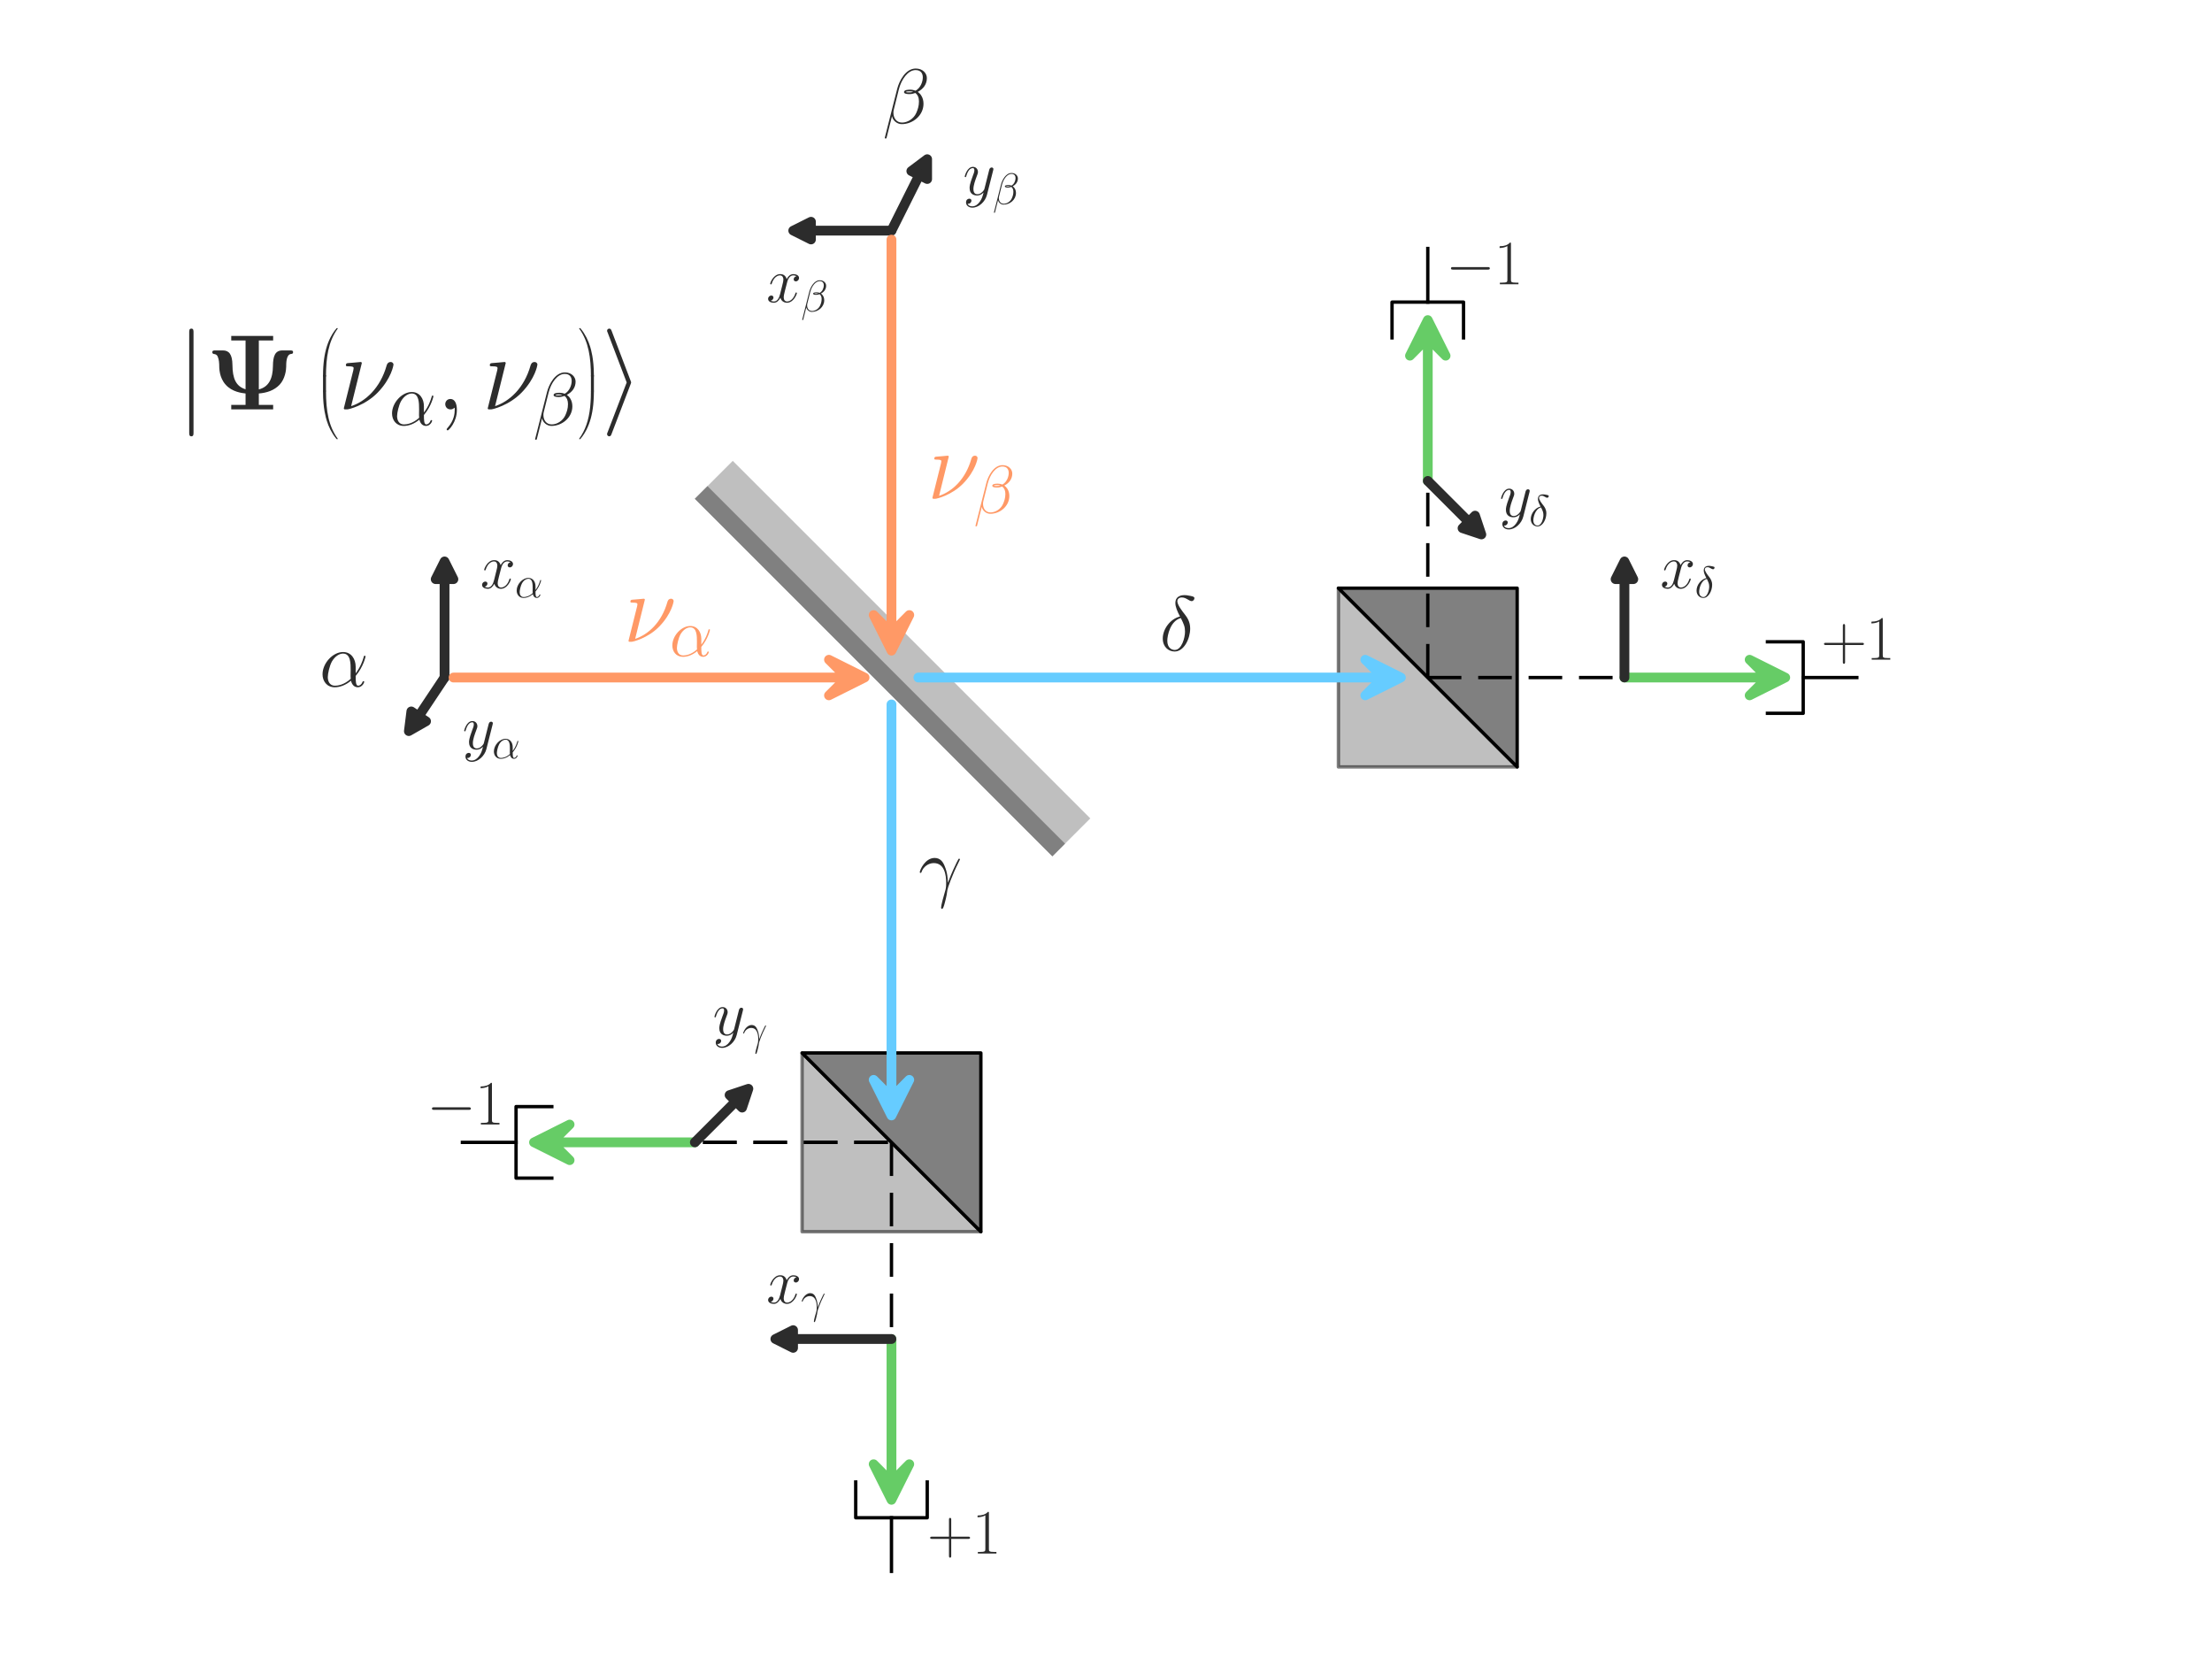 <?xml version="1.0" encoding="utf-8" standalone="no"?>
<!DOCTYPE svg PUBLIC "-//W3C//DTD SVG 1.1//EN"
  "http://www.w3.org/Graphics/SVG/1.1/DTD/svg11.dtd">
<svg xmlns:xlink="http://www.w3.org/1999/xlink" width="460.8pt" height="345.6pt" viewBox="0 0 460.8 345.6" xmlns="http://www.w3.org/2000/svg" version="1.1">
 <defs>
  <style type="text/css">*{stroke-linejoin: round; stroke-linecap: butt}</style>
 </defs>
 <g id="figure_1">
  <g id="patch_1">
   <path d="M 0 345.6 
L 460.8 345.6 
L 460.8 0 
L 0 0 
z
" style="fill: #ffffff"/>
  </g>
  <g id="axes_1">
   <g id="patch_2">
    <path d="M 144.745 103.903 
L 219.228 178.386 
L 221.861 175.753 
L 147.378 101.27 
z
" clip-path="url(#p3d6e5006b4)" style="fill: #808080"/>
   </g>
   <g id="patch_3">
    <path d="M 144.745 103.903 
L 219.228 178.386 
L 227.128 170.486 
L 152.645 96.003 
z
" clip-path="url(#p3d6e5006b4)" style="fill: #808080; opacity: 0.5"/>
   </g>
   <g id="patch_4">
    <path d="M 167.09 256.593 
L 204.331 256.593 
L 167.09 219.352 
z
" clip-path="url(#p3d6e5006b4)" style="fill: #808080; opacity: 0.5; stroke: #000000; stroke-width: 0.7; stroke-linejoin: miter"/>
   </g>
   <g id="patch_5">
    <path d="M 204.331 219.352 
L 167.09 219.352 
L 204.331 256.593 
z
" clip-path="url(#p3d6e5006b4)" style="fill: #808080; stroke: #000000; stroke-width: 0.7; stroke-linejoin: miter"/>
   </g>
   <g id="patch_6">
    <path d="M 278.814 159.766 
L 316.055 159.766 
L 278.814 122.524 
z
" clip-path="url(#p3d6e5006b4)" style="fill: #808080; opacity: 0.5; stroke: #000000; stroke-width: 0.7; stroke-linejoin: miter"/>
   </g>
   <g id="patch_7">
    <path d="M 316.055 122.524 
L 278.814 122.524 
L 316.055 159.766 
z
" clip-path="url(#p3d6e5006b4)" style="fill: #808080; stroke: #000000; stroke-width: 0.7; stroke-linejoin: miter"/>
   </g>
   <g id="line2d_1">
    <path d="M 114.952 245.421 
L 107.503 245.421 
L 107.503 230.524 
L 114.952 230.524 
" clip-path="url(#p3d6e5006b4)" style="fill: none; stroke: #000000; stroke-width: 0.7; stroke-linecap: square"/>
   </g>
   <g id="line2d_2">
    <path d="M 107.503 237.972 
L 96.331 237.972 
" clip-path="url(#p3d6e5006b4)" style="fill: none; stroke: #000000; stroke-width: 0.7; stroke-linecap: square"/>
   </g>
   <g id="line2d_3">
    <path d="M 178.262 308.731 
L 178.262 316.179 
L 193.159 316.179 
L 193.159 308.731 
" clip-path="url(#p3d6e5006b4)" style="fill: none; stroke: #000000; stroke-width: 0.7; stroke-linecap: square"/>
   </g>
   <g id="line2d_4">
    <path d="M 185.71 316.179 
L 185.71 327.352 
" clip-path="url(#p3d6e5006b4)" style="fill: none; stroke: #000000; stroke-width: 0.7; stroke-linecap: square"/>
   </g>
   <g id="line2d_5">
    <path d="M 114.952 237.972 
L 185.71 237.972 
" clip-path="url(#p3d6e5006b4)" style="fill: none; stroke-dasharray: 7,3.5; stroke-dashoffset: 0; stroke: #000000; stroke-width: 0.7"/>
   </g>
   <g id="line2d_6">
    <path d="M 114.952 237.972 
L 185.71 237.972 
" clip-path="url(#p3d6e5006b4)" style="fill: none; stroke-dasharray: 7,3.5; stroke-dashoffset: 0; stroke: #000000; stroke-width: 0.7"/>
   </g>
   <g id="line2d_7">
    <path d="M 185.71 237.972 
L 185.71 308.731 
" clip-path="url(#p3d6e5006b4)" style="fill: none; stroke-dasharray: 7,3.5; stroke-dashoffset: 0; stroke: #000000; stroke-width: 0.7"/>
   </g>
   <g id="line2d_8">
    <path d="M 368.193 148.593 
L 375.641 148.593 
L 375.641 133.697 
L 368.193 133.697 
" clip-path="url(#p3d6e5006b4)" style="fill: none; stroke: #000000; stroke-width: 0.7; stroke-linecap: square"/>
   </g>
   <g id="line2d_9">
    <path d="M 375.641 141.145 
L 386.814 141.145 
" clip-path="url(#p3d6e5006b4)" style="fill: none; stroke: #000000; stroke-width: 0.7; stroke-linecap: square"/>
   </g>
   <g id="line2d_10">
    <path d="M 289.986 70.386 
L 289.986 62.938 
L 304.883 62.938 
L 304.883 70.386 
" clip-path="url(#p3d6e5006b4)" style="fill: none; stroke: #000000; stroke-width: 0.7; stroke-linecap: square"/>
   </g>
   <g id="line2d_11">
    <path d="M 297.434 62.938 
L 297.434 51.766 
" clip-path="url(#p3d6e5006b4)" style="fill: none; stroke: #000000; stroke-width: 0.7; stroke-linecap: square"/>
   </g>
   <g id="line2d_12">
    <path d="M 297.434 141.145 
L 368.193 141.145 
" clip-path="url(#p3d6e5006b4)" style="fill: none; stroke-dasharray: 7,3.5; stroke-dashoffset: 0; stroke: #000000; stroke-width: 0.7"/>
   </g>
   <g id="line2d_13">
    <path d="M 297.434 141.145 
L 297.434 70.386 
" clip-path="url(#p3d6e5006b4)" style="fill: none; stroke-dasharray: 7,3.5; stroke-dashoffset: 0; stroke: #000000; stroke-width: 0.7"/>
   </g>
   <g id="patch_8">
    <path d="M 92.607 116.938 
L 94.469 120.662 
L 92.626 120.662 
L 92.626 141.145 
L 92.588 141.145 
L 92.588 120.662 
L 90.745 120.662 
z
" clip-path="url(#p3d6e5006b4)" style="fill: #2c2c2c; stroke: #2c2c2c; stroke-width: 2; stroke-linejoin: miter"/>
   </g>
   <g id="patch_9">
    <path d="M 85.159 152.317 
L 85.675 148.186 
L 87.209 149.208 
L 92.591 141.134 
L 92.622 141.155 
L 87.24 149.229 
L 88.774 150.251 
z
" clip-path="url(#p3d6e5006b4)" style="fill: #2c2c2c; stroke: #2c2c2c; stroke-width: 2; stroke-linejoin: miter"/>
   </g>
   <g id="patch_10">
    <path d="M 180.124 141.145 
L 172.676 144.869 
L 176.4 141.163 
L 94.469 141.163 
L 94.469 141.126 
L 176.4 141.126 
L 172.676 137.421 
z
" clip-path="url(#p3d6e5006b4)" style="fill: #ff9966; stroke: #ff9966; stroke-width: 2; stroke-linejoin: miter"/>
   </g>
   <g id="patch_11">
    <path d="M 165.228 48.041 
L 168.952 46.179 
L 168.952 48.023 
L 185.71 48.023 
L 185.71 48.06 
L 168.952 48.06 
L 168.952 49.903 
z
" clip-path="url(#p3d6e5006b4)" style="fill: #2c2c2c; stroke: #2c2c2c; stroke-width: 2; stroke-linejoin: miter"/>
   </g>
   <g id="patch_12">
    <path d="M 193.159 33.145 
L 193.159 37.309 
L 191.51 36.484 
L 185.727 48.05 
L 185.694 48.033 
L 191.476 36.467 
L 189.828 35.643 
z
" clip-path="url(#p3d6e5006b4)" style="fill: #2c2c2c; stroke: #2c2c2c; stroke-width: 2; stroke-linejoin: miter"/>
   </g>
   <g id="patch_13">
    <path d="M 185.71 135.559 
L 181.986 128.11 
L 185.692 131.834 
L 185.692 49.903 
L 185.729 49.903 
L 185.729 131.834 
L 189.434 128.11 
z
" clip-path="url(#p3d6e5006b4)" style="fill: #ff9966; stroke: #ff9966; stroke-width: 2; stroke-linejoin: miter"/>
   </g>
   <g id="patch_14">
    <path d="M 185.71 232.386 
L 181.986 224.938 
L 185.692 228.662 
L 185.692 146.731 
L 185.729 146.731 
L 185.729 228.662 
L 189.434 224.938 
z
" clip-path="url(#p3d6e5006b4)" style="fill: #66ccff; stroke: #66ccff; stroke-width: 2; stroke-linejoin: miter"/>
   </g>
   <g id="patch_15">
    <path d="M 111.228 237.972 
L 118.676 234.248 
L 114.952 237.954 
L 144.745 237.954 
L 144.745 237.991 
L 114.952 237.991 
L 118.676 241.697 
z
" clip-path="url(#p3d6e5006b4)" style="fill: #66cc66; stroke: #66cc66; stroke-width: 2; stroke-linejoin: miter"/>
   </g>
   <g id="patch_16">
    <path d="M 185.71 312.455 
L 181.986 305.007 
L 185.692 308.731 
L 185.692 278.938 
L 185.729 278.938 
L 185.729 308.731 
L 189.434 305.007 
z
" clip-path="url(#p3d6e5006b4)" style="fill: #66cc66; stroke: #66cc66; stroke-width: 2; stroke-linejoin: miter"/>
   </g>
   <g id="patch_17">
    <path d="M 161.503 278.938 
L 165.228 277.076 
L 165.228 278.919 
L 185.71 278.919 
L 185.71 278.957 
L 165.228 278.957 
L 165.228 280.8 
z
" clip-path="url(#p3d6e5006b4)" style="fill: #2c2c2c; stroke: #2c2c2c; stroke-width: 2; stroke-linejoin: miter"/>
   </g>
   <g id="patch_18">
    <path d="M 155.917 226.8 
L 154.601 230.75 
L 153.297 229.447 
L 144.758 237.986 
L 144.732 237.959 
L 153.271 229.42 
L 151.967 228.117 
z
" clip-path="url(#p3d6e5006b4)" style="fill: #2c2c2c; stroke: #2c2c2c; stroke-width: 2; stroke-linejoin: miter"/>
   </g>
   <g id="text_1">
    <!-- $-1$ -->
    <g style="fill: #2c2c2c" transform="translate(88.883 234.248) scale(0.13 -0.13)">
     <defs>
      <path id="CMSY10-0" d="M 4218 1472 
C 4326 1472 4442 1472 4442 1600 
C 4442 1728 4326 1728 4218 1728 
L 755 1728 
C 646 1728 531 1728 531 1600 
C 531 1472 646 1472 755 1472 
L 4218 1472 
z
" transform="scale(0.016)"/>
      <path id="CMR17-31" d="M 1702 4058 
C 1702 4192 1696 4192 1606 4192 
C 1357 3916 979 3827 621 3827 
C 602 3827 570 3827 563 3808 
C 557 3795 557 3782 557 3648 
C 755 3648 1088 3686 1344 3839 
L 1344 461 
C 1344 236 1331 160 781 160 
L 589 160 
L 589 0 
C 896 0 1216 0 1523 0 
C 1830 0 2150 0 2458 0 
L 2458 160 
L 2266 160 
C 1715 160 1702 230 1702 458 
L 1702 4058 
z
" transform="scale(0.016)"/>
     </defs>
     <use xlink:href="#CMSY10-0" transform="scale(0.996)"/>
     <use xlink:href="#CMR17-31" transform="translate(77.487 0) scale(0.996)"/>
    </g>
   </g>
   <g id="text_2">
    <!-- $+1$ -->
    <g style="fill: #2c2c2c" transform="translate(193.159 323.628) scale(0.13 -0.13)">
     <defs>
      <path id="CMR17-2b" d="M 2413 1472 
L 4109 1472 
C 4198 1472 4307 1472 4307 1580 
C 4307 1695 4205 1695 4109 1695 
L 2413 1695 
L 2413 3386 
C 2413 3475 2413 3584 2304 3584 
C 2189 3584 2189 3482 2189 3386 
L 2189 1695 
L 493 1695 
C 403 1695 294 1695 294 1587 
C 294 1472 397 1472 493 1472 
L 2189 1472 
L 2189 -218 
C 2189 -307 2189 -416 2298 -416 
C 2413 -416 2413 -314 2413 -218 
L 2413 1472 
z
" transform="scale(0.016)"/>
     </defs>
     <use xlink:href="#CMR17-2b" transform="scale(0.996)"/>
     <use xlink:href="#CMR17-31" transform="translate(71.715 0) scale(0.996)"/>
    </g>
   </g>
   <g id="patch_19">
    <path d="M 291.848 141.145 
L 284.4 144.869 
L 288.124 141.163 
L 191.297 141.163 
L 191.297 141.126 
L 288.124 141.126 
L 284.4 137.421 
z
" clip-path="url(#p3d6e5006b4)" style="fill: #66ccff; stroke: #66ccff; stroke-width: 2; stroke-linejoin: miter"/>
   </g>
   <g id="patch_20">
    <path d="M 371.917 141.145 
L 364.469 144.869 
L 368.193 141.163 
L 338.4 141.163 
L 338.4 141.126 
L 368.193 141.126 
L 364.469 137.421 
z
" clip-path="url(#p3d6e5006b4)" style="fill: #66cc66; stroke: #66cc66; stroke-width: 2; stroke-linejoin: miter"/>
   </g>
   <g id="patch_21">
    <path d="M 297.434 66.662 
L 301.159 74.11 
L 297.453 70.386 
L 297.453 100.179 
L 297.416 100.179 
L 297.416 70.386 
L 293.71 74.11 
z
" clip-path="url(#p3d6e5006b4)" style="fill: #66cc66; stroke: #66cc66; stroke-width: 2; stroke-linejoin: miter"/>
   </g>
   <g id="patch_22">
    <path d="M 338.4 116.938 
L 340.262 120.662 
L 338.419 120.662 
L 338.419 141.145 
L 338.381 141.145 
L 338.381 120.662 
L 336.538 120.662 
z
" clip-path="url(#p3d6e5006b4)" style="fill: #2c2c2c; stroke: #2c2c2c; stroke-width: 2; stroke-linejoin: miter"/>
   </g>
   <g id="patch_23">
    <path d="M 308.607 111.352 
L 304.657 110.035 
L 305.96 108.732 
L 297.421 100.192 
L 297.448 100.166 
L 305.987 108.705 
L 307.29 107.402 
z
" clip-path="url(#p3d6e5006b4)" style="fill: #2c2c2c; stroke: #2c2c2c; stroke-width: 2; stroke-linejoin: miter"/>
   </g>
   <g id="text_3">
    <!-- $+1$ -->
    <g style="fill: #2c2c2c" transform="translate(379.366 137.421) scale(0.13 -0.13)">
     <use xlink:href="#CMR17-2b" transform="scale(0.996)"/>
     <use xlink:href="#CMR17-31" transform="translate(71.715 0) scale(0.996)"/>
    </g>
   </g>
   <g id="text_4">
    <!-- $-1$ -->
    <g style="fill: #2c2c2c" transform="translate(301.159 59.214) scale(0.13 -0.13)">
     <use xlink:href="#CMSY10-0" transform="scale(0.996)"/>
     <use xlink:href="#CMR17-31" transform="translate(77.487 0) scale(0.996)"/>
    </g>
   </g>
   <g id="text_5">
    <!-- $\nu_\alpha$ -->
    <g style="fill: #ff9966" transform="translate(129.848 133.697) scale(0.2 -0.2)">
     <defs>
      <path id="CMMI12-17" d="M 1408 2753 
C 1408 2778 1389 2816 1338 2816 
C 1293 2816 691 2751 595 2751 
C 525 2744 461 2738 461 2623 
C 461 2560 512 2560 602 2560 
C 902 2560 922 2515 922 2445 
C 922 2419 909 2343 902 2318 
L 339 64 
C 339 38 358 0 403 0 
L 538 0 
C 627 0 1600 230 2349 996 
C 3174 1846 3290 2632 3290 2657 
C 3290 2759 3206 2816 3123 2816 
C 2938 2816 2893 2644 2880 2599 
C 2502 1264 1626 473 774 192 
L 1408 2753 
z
" transform="scale(0.016)"/>
      <path id="CMMI12-b" d="M 2963 1616 
C 2963 2235 2611 2815 1933 2815 
C 1094 2815 256 1902 256 996 
C 256 441 602 -64 1254 -64 
C 1651 -64 2125 89 2579 472 
C 2669 115 2867 -64 3142 -64 
C 3488 -64 3661 294 3661 377 
C 3661 434 3616 434 3597 434 
C 3546 434 3539 415 3520 364 
C 3462 204 3315 64 3162 64 
C 2963 64 2963 472 2963 862 
C 3616 1641 3770 2446 3770 2452 
C 3770 2510 3718 2510 3699 2510 
C 3642 2510 3635 2491 3610 2376 
C 3526 2095 3360 1597 2963 1073 
L 2963 1616 
z
M 2560 626 
C 1997 121 1491 64 1267 64 
C 813 64 685 466 685 766 
C 685 1040 826 1692 1024 2044 
C 1286 2491 1645 2688 1933 2688 
C 2554 2688 2554 1877 2554 1341 
C 2554 1182 2547 1016 2547 856 
C 2547 728 2554 696 2560 626 
z
" transform="scale(0.016)"/>
     </defs>
     <use xlink:href="#CMMI12-17" transform="scale(0.996)"/>
     <use xlink:href="#CMMI12-b" transform="translate(48.198 -14.944) scale(0.697)"/>
    </g>
   </g>
   <g id="text_6">
    <!-- $\alpha$ -->
    <g style="fill: #2c2c2c" transform="translate(66.538 143.007) scale(0.16 -0.16)">
     <use xlink:href="#CMMI12-b" transform="scale(0.996)"/>
    </g>
   </g>
   <g id="text_7">
    <!-- $x_\alpha$ -->
    <g style="fill: #2c2c2c" transform="translate(100.055 122.524) scale(0.13 -0.13)">
     <defs>
      <path id="CMMI12-78" d="M 3034 2606 
C 2829 2567 2752 2414 2752 2293 
C 2752 2139 2874 2088 2963 2088 
C 3155 2088 3290 2254 3290 2427 
C 3290 2695 2982 2816 2714 2816 
C 2323 2816 2106 2433 2048 2312 
C 1901 2816 1504 2816 1389 2816 
C 736 2816 390 1980 390 1839 
C 390 1814 416 1782 461 1782 
C 512 1782 525 1820 538 1846 
C 755 2555 1184 2689 1370 2689 
C 1658 2689 1715 2420 1715 2267 
C 1715 2127 1677 1980 1600 1673 
L 1382 798 
C 1286 415 1101 64 762 64 
C 730 64 570 64 435 147 
C 666 192 717 383 717 460 
C 717 588 621 664 499 664 
C 346 664 179 530 179 326 
C 179 57 480 -64 755 -64 
C 1062 -64 1280 179 1414 441 
C 1517 64 1837 -64 2074 -64 
C 2726 -64 3072 773 3072 913 
C 3072 945 3046 971 3008 971 
C 2950 971 2944 939 2925 888 
C 2752 326 2381 64 2093 64 
C 1869 64 1747 230 1747 492 
C 1747 632 1773 734 1875 1156 
L 2099 2024 
C 2195 2408 2413 2689 2707 2689 
C 2720 2689 2899 2689 3034 2606 
z
" transform="scale(0.016)"/>
     </defs>
     <use xlink:href="#CMMI12-78" transform="scale(0.996)"/>
     <use xlink:href="#CMMI12-b" transform="translate(55.434 -14.944) scale(0.697)"/>
    </g>
   </g>
   <g id="text_8">
    <!-- $y_\alpha$ -->
    <g style="fill: #2c2c2c" transform="translate(96.331 156.041) scale(0.13 -0.13)">
     <defs>
      <path id="CMMI12-79" d="M 1683 -700 
C 1510 -939 1261 -1152 947 -1152 
C 870 -1152 563 -1152 467 -889 
C 486 -895 518 -895 531 -895 
C 723 -895 851 -729 851 -582 
C 851 -435 730 -384 634 -384 
C 531 -384 307 -458 307 -759 
C 307 -1071 582 -1286 947 -1286 
C 1587 -1286 2234 -700 2413 6 
L 3040 2485 
C 3046 2517 3059 2556 3059 2594 
C 3059 2689 2982 2753 2886 2753 
C 2829 2753 2694 2727 2643 2535 
L 2170 658 
C 2138 543 2138 530 2086 460 
C 1958 281 1747 64 1440 64 
C 1082 64 1050 415 1050 588 
C 1050 952 1222 1443 1395 1903 
C 1466 2088 1504 2178 1504 2305 
C 1504 2574 1312 2816 998 2816 
C 410 2816 173 1890 173 1839 
C 173 1814 198 1782 243 1782 
C 301 1782 307 1807 333 1897 
C 486 2433 730 2689 979 2689 
C 1037 2689 1146 2689 1146 2478 
C 1146 2312 1075 2127 979 1884 
C 666 1047 666 837 666 683 
C 666 77 1101 -64 1421 -64 
C 1606 -64 1837 -6 2061 230 
L 2067 224 
C 1971 -147 1907 -392 1683 -700 
z
" transform="scale(0.016)"/>
     </defs>
     <use xlink:href="#CMMI12-79" transform="scale(0.996)"/>
     <use xlink:href="#CMMI12-b" transform="translate(47.564 -14.944) scale(0.697)"/>
    </g>
   </g>
   <g id="text_9">
    <!-- $\nu_\beta$ -->
    <g style="fill: #ff9966" transform="translate(193.159 103.903) scale(0.2 -0.2)">
     <defs>
      <path id="CMMI12-c" d="M 3622 3701 
C 3622 4081 3296 4480 2714 4480 
C 1888 4480 1363 3477 1197 2816 
L 186 -1172 
C 173 -1223 211 -1236 243 -1236 
C 288 -1236 320 -1230 326 -1198 
L 774 586 
C 838 229 1190 -64 1568 -64 
C 2483 -64 3347 650 3347 1599 
C 3347 1841 3290 2083 3155 2287 
C 3078 2408 2982 2497 2880 2574 
C 3341 2815 3622 3200 3622 3701 
z
M 2509 2580 
C 2406 2542 2304 2529 2182 2529 
C 2093 2529 2010 2523 1894 2561 
C 1958 2606 2054 2618 2189 2618 
C 2304 2618 2419 2606 2509 2580 
z
M 3290 3758 
C 3290 3410 3117 2903 2701 2669 
C 2579 2718 2413 2752 2272 2752 
C 2138 2752 1754 2752 1754 2555 
C 1754 2389 2106 2389 2214 2389 
C 2381 2389 2528 2432 2682 2484 
C 2886 2318 2976 2101 2976 1783 
C 2976 1413 2874 1115 2752 841 
C 2541 369 2042 64 1600 64 
C 1133 64 890 432 890 864 
C 890 922 890 1005 915 1099 
L 1331 2771 
C 1542 3603 2080 4353 2701 4353 
C 3162 4353 3290 4036 3290 3758 
z
" transform="scale(0.016)"/>
     </defs>
     <use xlink:href="#CMMI12-17" transform="scale(0.996)"/>
     <use xlink:href="#CMMI12-c" transform="translate(48.198 -14.944) scale(0.697)"/>
    </g>
   </g>
   <g id="text_10">
    <!-- $\beta$ -->
    <g style="fill: #2c2c2c" transform="translate(183.848 25.697) scale(0.16 -0.16)">
     <use xlink:href="#CMMI12-c" transform="scale(0.996)"/>
    </g>
   </g>
   <g id="text_11">
    <!-- $x_\beta$ -->
    <g style="fill: #2c2c2c" transform="translate(159.641 62.938) scale(0.13 -0.13)">
     <use xlink:href="#CMMI12-78" transform="scale(0.996)"/>
     <use xlink:href="#CMMI12-c" transform="translate(55.434 -14.944) scale(0.697)"/>
    </g>
   </g>
   <g id="text_12">
    <!-- $y_\beta$ -->
    <g style="fill: #2c2c2c" transform="translate(200.607 40.593) scale(0.13 -0.13)">
     <use xlink:href="#CMMI12-79" transform="scale(0.996)"/>
     <use xlink:href="#CMMI12-c" transform="translate(47.564 -14.944) scale(0.697)"/>
    </g>
   </g>
   <g id="text_13">
    <!-- $\delta$ -->
    <g style="fill: #2c2c2c" transform="translate(241.572 135.559) scale(0.16 -0.16)">
     <defs>
      <path id="CMMI12-e" d="M 1664 2795 
C 845 2597 256 1748 256 1001 
C 256 319 717 -64 1229 -64 
C 1984 -64 2496 970 2496 1818 
C 2496 2392 2227 2744 2067 2954 
C 1830 3254 1446 3746 1446 4052 
C 1446 4161 1530 4352 1811 4352 
C 2010 4352 2131 4282 2323 4173 
C 2381 4134 2528 4052 2611 4052 
C 2746 4052 2842 4185 2842 4287 
C 2842 4409 2746 4428 2522 4479 
C 2221 4543 2131 4543 2022 4543 
C 1914 4543 1286 4543 1286 3892 
C 1286 3579 1446 3216 1664 2795 
z
M 1734 2669 
C 1978 2165 2074 1974 2074 1560 
C 2074 1063 1805 63 1235 63 
C 986 63 627 229 627 821 
C 627 1235 864 2439 1734 2669 
z
" transform="scale(0.016)"/>
     </defs>
     <use xlink:href="#CMMI12-e" transform="scale(0.996)"/>
    </g>
   </g>
   <g id="text_14">
    <!-- $x_\delta$ -->
    <g style="fill: #2c2c2c" transform="translate(345.848 122.524) scale(0.13 -0.13)">
     <use xlink:href="#CMMI12-78" transform="scale(0.996)"/>
     <use xlink:href="#CMMI12-e" transform="translate(55.434 -14.944) scale(0.697)"/>
    </g>
   </g>
   <g id="text_15">
    <!-- $y_\delta$ -->
    <g style="fill: #2c2c2c" transform="translate(312.331 107.628) scale(0.13 -0.13)">
     <use xlink:href="#CMMI12-79" transform="scale(0.996)"/>
     <use xlink:href="#CMMI12-e" transform="translate(47.564 -14.944) scale(0.697)"/>
    </g>
   </g>
   <g id="text_16">
    <!-- $\gamma$ -->
    <g style="fill: #2c2c2c" transform="translate(191.297 185.834) scale(0.16 -0.16)">
     <defs>
      <path id="CMMI12-d" d="M 2419 760 
C 2406 1071 2394 1561 2150 2133 
C 2022 2452 1805 2788 1338 2788 
C 550 2788 122 1790 122 1625 
C 122 1567 166 1567 186 1567 
C 243 1567 243 1580 275 1663 
C 410 2057 819 2368 1261 2368 
C 2150 2368 2278 1383 2278 754 
C 2278 352 2234 220 2195 92 
C 2074 -302 1862 -1090 1862 -1268 
C 1862 -1319 1882 -1376 1933 -1376 
C 2029 -1376 2086 -1166 2157 -912 
C 2310 -353 2349 -73 2381 181 
C 2400 334 2765 1384 3270 2382 
C 3315 2483 3405 2655 3405 2674 
C 3405 2680 3398 2725 3341 2725 
C 3328 2725 3296 2725 3283 2699 
C 3270 2687 3046 2254 2854 1822 
C 2758 1606 2630 1320 2419 760 
z
" transform="scale(0.016)"/>
     </defs>
     <use xlink:href="#CMMI12-d" transform="scale(0.996)"/>
    </g>
   </g>
   <g id="text_17">
    <!-- $x_\gamma$ -->
    <g style="fill: #2c2c2c" transform="translate(159.641 271.49) scale(0.13 -0.13)">
     <use xlink:href="#CMMI12-78" transform="scale(0.996)"/>
     <use xlink:href="#CMMI12-d" transform="translate(55.434 -14.944) scale(0.697)"/>
    </g>
   </g>
   <g id="text_18">
    <!-- $y_\gamma$ -->
    <g style="fill: #2c2c2c" transform="translate(148.469 215.628) scale(0.13 -0.13)">
     <use xlink:href="#CMMI12-79" transform="scale(0.996)"/>
     <use xlink:href="#CMMI12-d" transform="translate(47.564 -14.944) scale(0.697)"/>
    </g>
   </g>
   <g id="text_19">
    <!-- $| \boldsymbol \Psi \left(\nu_\alpha, \nu_\beta \right) \rangle$ -->
    <g style="fill: #2c2c2c" transform="translate(36.745 85.283) scale(0.22 -0.22)">
     <defs>
      <path id="CMSY10-6a" d="M 1018 4570 
C 1018 4685 1018 4800 890 4800 
C 762 4800 762 4685 762 4570 
L 762 -1370 
C 762 -1485 762 -1600 890 -1600 
C 1018 -1600 1018 -1485 1018 -1370 
L 1018 4570 
z
" transform="scale(0.016)"/>
      <path id="CMBX12-9" d="M 3162 4096 
L 4013 4096 
L 4013 4365 
C 3744 4365 3072 4365 2771 4365 
C 2470 4365 1792 4365 1523 4365 
L 1523 4096 
L 2374 4096 
L 2374 1194 
C 1798 1372 1600 1839 1594 2642 
C 1587 3280 1382 3503 1030 3503 
L 582 3503 
C 486 3503 397 3503 397 3395 
C 397 3350 422 3306 480 3293 
C 570 3280 659 3274 723 3127 
C 800 2948 806 2706 806 2693 
C 806 2425 813 1889 1190 1468 
C 1574 1034 2157 970 2374 945 
L 2374 269 
L 1523 269 
L 1523 0 
C 1792 0 2464 0 2765 0 
C 3066 0 3744 0 4013 0 
L 4013 269 
L 3162 269 
L 3162 945 
C 3629 983 4070 1123 4397 1467 
C 4723 1812 4787 2342 4787 2520 
C 4787 2775 4794 3254 5069 3293 
C 5139 3299 5197 3312 5197 3394 
C 5197 3503 5120 3503 5011 3503 
L 4563 3503 
C 4122 3503 4006 3158 4000 2578 
C 3994 1826 3750 1334 3162 1188 
L 3162 4096 
z
" transform="scale(0.016)"/>
      <path id="CMEX10-30" d="M 2394 -11328 
C 2534 -11328 2573 -11328 2573 -11238 
C 2586 -6752 3104 -3027 5344 102 
C 5389 160 5389 173 5389 186 
C 5389 250 5344 250 5242 250 
C 5139 250 5126 250 5114 237 
C 5088 218 4275 -717 3629 -2003 
C 2784 -3693 2253 -5632 2016 -7962 
C 1997 -8160 1862 -9491 1862 -11008 
L 1862 -11258 
C 1869 -11328 1907 -11328 2042 -11328 
L 2394 -11328 
z
" transform="scale(0.016)"/>
      <path id="CMEX10-42" d="M 2574 -109 
C 2574 58 2567 64 2395 64 
L 2043 64 
C 1870 64 1863 58 1863 -109 
L 1863 -3731 
C 1863 -3898 1870 -3904 2043 -3904 
L 2395 -3904 
C 2567 -3904 2574 -3898 2574 -3731 
L 2574 -109 
z
" transform="scale(0.016)"/>
      <path id="CMEX10-40" d="M 2042 320 
C 1907 320 1869 320 1862 250 
L 1862 0 
C 1862 -3910 2560 -6202 2758 -6848 
C 3194 -8269 3904 -9766 4973 -11085 
C 5069 -11200 5094 -11232 5120 -11245 
C 5133 -11251 5139 -11258 5242 -11258 
C 5344 -11258 5389 -11258 5389 -11194 
C 5389 -11181 5389 -11168 5350 -11110 
C 3219 -8154 2579 -4595 2573 230 
C 2573 320 2534 320 2394 320 
L 2042 320 
z
" transform="scale(0.016)"/>
      <path id="CMMI12-3b" d="M 1248 -31 
C 1248 343 1126 619 864 619 
C 659 619 557 453 557 313 
C 557 172 653 0 870 0 
C 954 0 1024 26 1082 83 
C 1094 96 1101 96 1107 96 
C 1120 96 1120 5 1120 -27 
C 1120 -240 1082 -659 710 -1080 
C 640 -1157 640 -1170 640 -1183 
C 640 -1216 672 -1248 704 -1248 
C 755 -1248 1248 -771 1248 -31 
z
" transform="scale(0.016)"/>
      <path id="CMEX10-31" d="M 3731 -11008 
C 3731 -7098 3034 -4806 2835 -4160 
C 2400 -2739 1690 -1242 621 77 
C 525 192 499 224 474 237 
C 461 243 454 250 352 250 
C 256 250 205 250 205 186 
C 205 173 205 160 288 45 
C 2515 -3066 3014 -6906 3021 -11238 
C 3021 -11328 3059 -11328 3200 -11328 
L 3552 -11328 
C 3686 -11328 3725 -11328 3731 -11258 
L 3731 -11008 
z
" transform="scale(0.016)"/>
      <path id="CMEX10-43" d="M 3733 -109 
C 3733 58 3727 64 3554 64 
L 3202 64 
C 3029 64 3023 58 3023 -109 
L 3023 -3731 
C 3023 -3898 3029 -3904 3202 -3904 
L 3554 -3904 
C 3727 -3904 3733 -3898 3733 -3731 
L 3733 -109 
z
" transform="scale(0.016)"/>
      <path id="CMEX10-41" d="M 3731 250 
C 3725 320 3686 320 3552 320 
L 3200 320 
C 3059 320 3021 320 3021 230 
C 3021 -429 3014 -1952 2848 -3546 
C 2502 -6854 1651 -9146 250 -11110 
C 205 -11168 205 -11181 205 -11194 
C 205 -11258 256 -11258 352 -11258 
C 454 -11258 467 -11258 480 -11245 
C 506 -11226 1318 -10291 1965 -9005 
C 2810 -7315 3341 -5376 3578 -3046 
C 3597 -2848 3731 -1517 3731 0 
L 3731 250 
z
" transform="scale(0.016)"/>
      <path id="CMSY10-69" d="M 1747 1491 
C 1779 1568 1779 1581 1779 1600 
C 1779 1619 1779 1632 1747 1709 
L 627 4653 
C 589 4762 550 4800 480 4800 
C 410 4800 352 4742 352 4672 
C 352 4653 352 4640 384 4570 
L 1517 1600 
L 384 -1357 
C 352 -1427 352 -1440 352 -1472 
C 352 -1542 410 -1600 480 -1600 
C 563 -1600 589 -1536 614 -1472 
L 1747 1491 
z
" transform="scale(0.016)"/>
     </defs>
     <use xlink:href="#CMSY10-6a" transform="scale(0.996)"/>
     <use xlink:href="#CMBX12-9" transform="translate(27.674 0) scale(0.996)"/>
     <use xlink:href="#CMEX10-30" transform="translate(131.452 75.968) scale(0.248)"/>
     <use xlink:href="#CMEX10-42" transform="translate(131.452 32.343) scale(0.248)"/>
     <use xlink:href="#CMEX10-40" transform="translate(131.452 16.479) scale(0.248)"/>
     <use xlink:href="#CMMI12-17" transform="translate(153.14 0) scale(0.996)"/>
     <use xlink:href="#CMMI12-b" transform="translate(201.339 -14.944) scale(0.697)"/>
     <use xlink:href="#CMMI12-3b" transform="translate(245.713 0) scale(0.996)"/>
     <use xlink:href="#CMMI12-17" transform="translate(289.415 0) scale(0.996)"/>
     <use xlink:href="#CMMI12-c" transform="translate(337.614 -14.944) scale(0.697)"/>
     <use xlink:href="#CMEX10-31" transform="translate(380.527 75.968) scale(0.248)"/>
     <use xlink:href="#CMEX10-43" transform="translate(380.527 32.343) scale(0.248)"/>
     <use xlink:href="#CMEX10-41" transform="translate(380.527 16.479) scale(0.248)"/>
     <use xlink:href="#CMSY10-69" transform="translate(402.216 0) scale(0.996)"/>
    </g>
   </g>
  </g>
 </g>
 <defs>
  <clipPath id="p3d6e5006b4">
   <rect x="25.572" y="10.8" width="409.655" height="324"/>
  </clipPath>
 </defs>
</svg>
